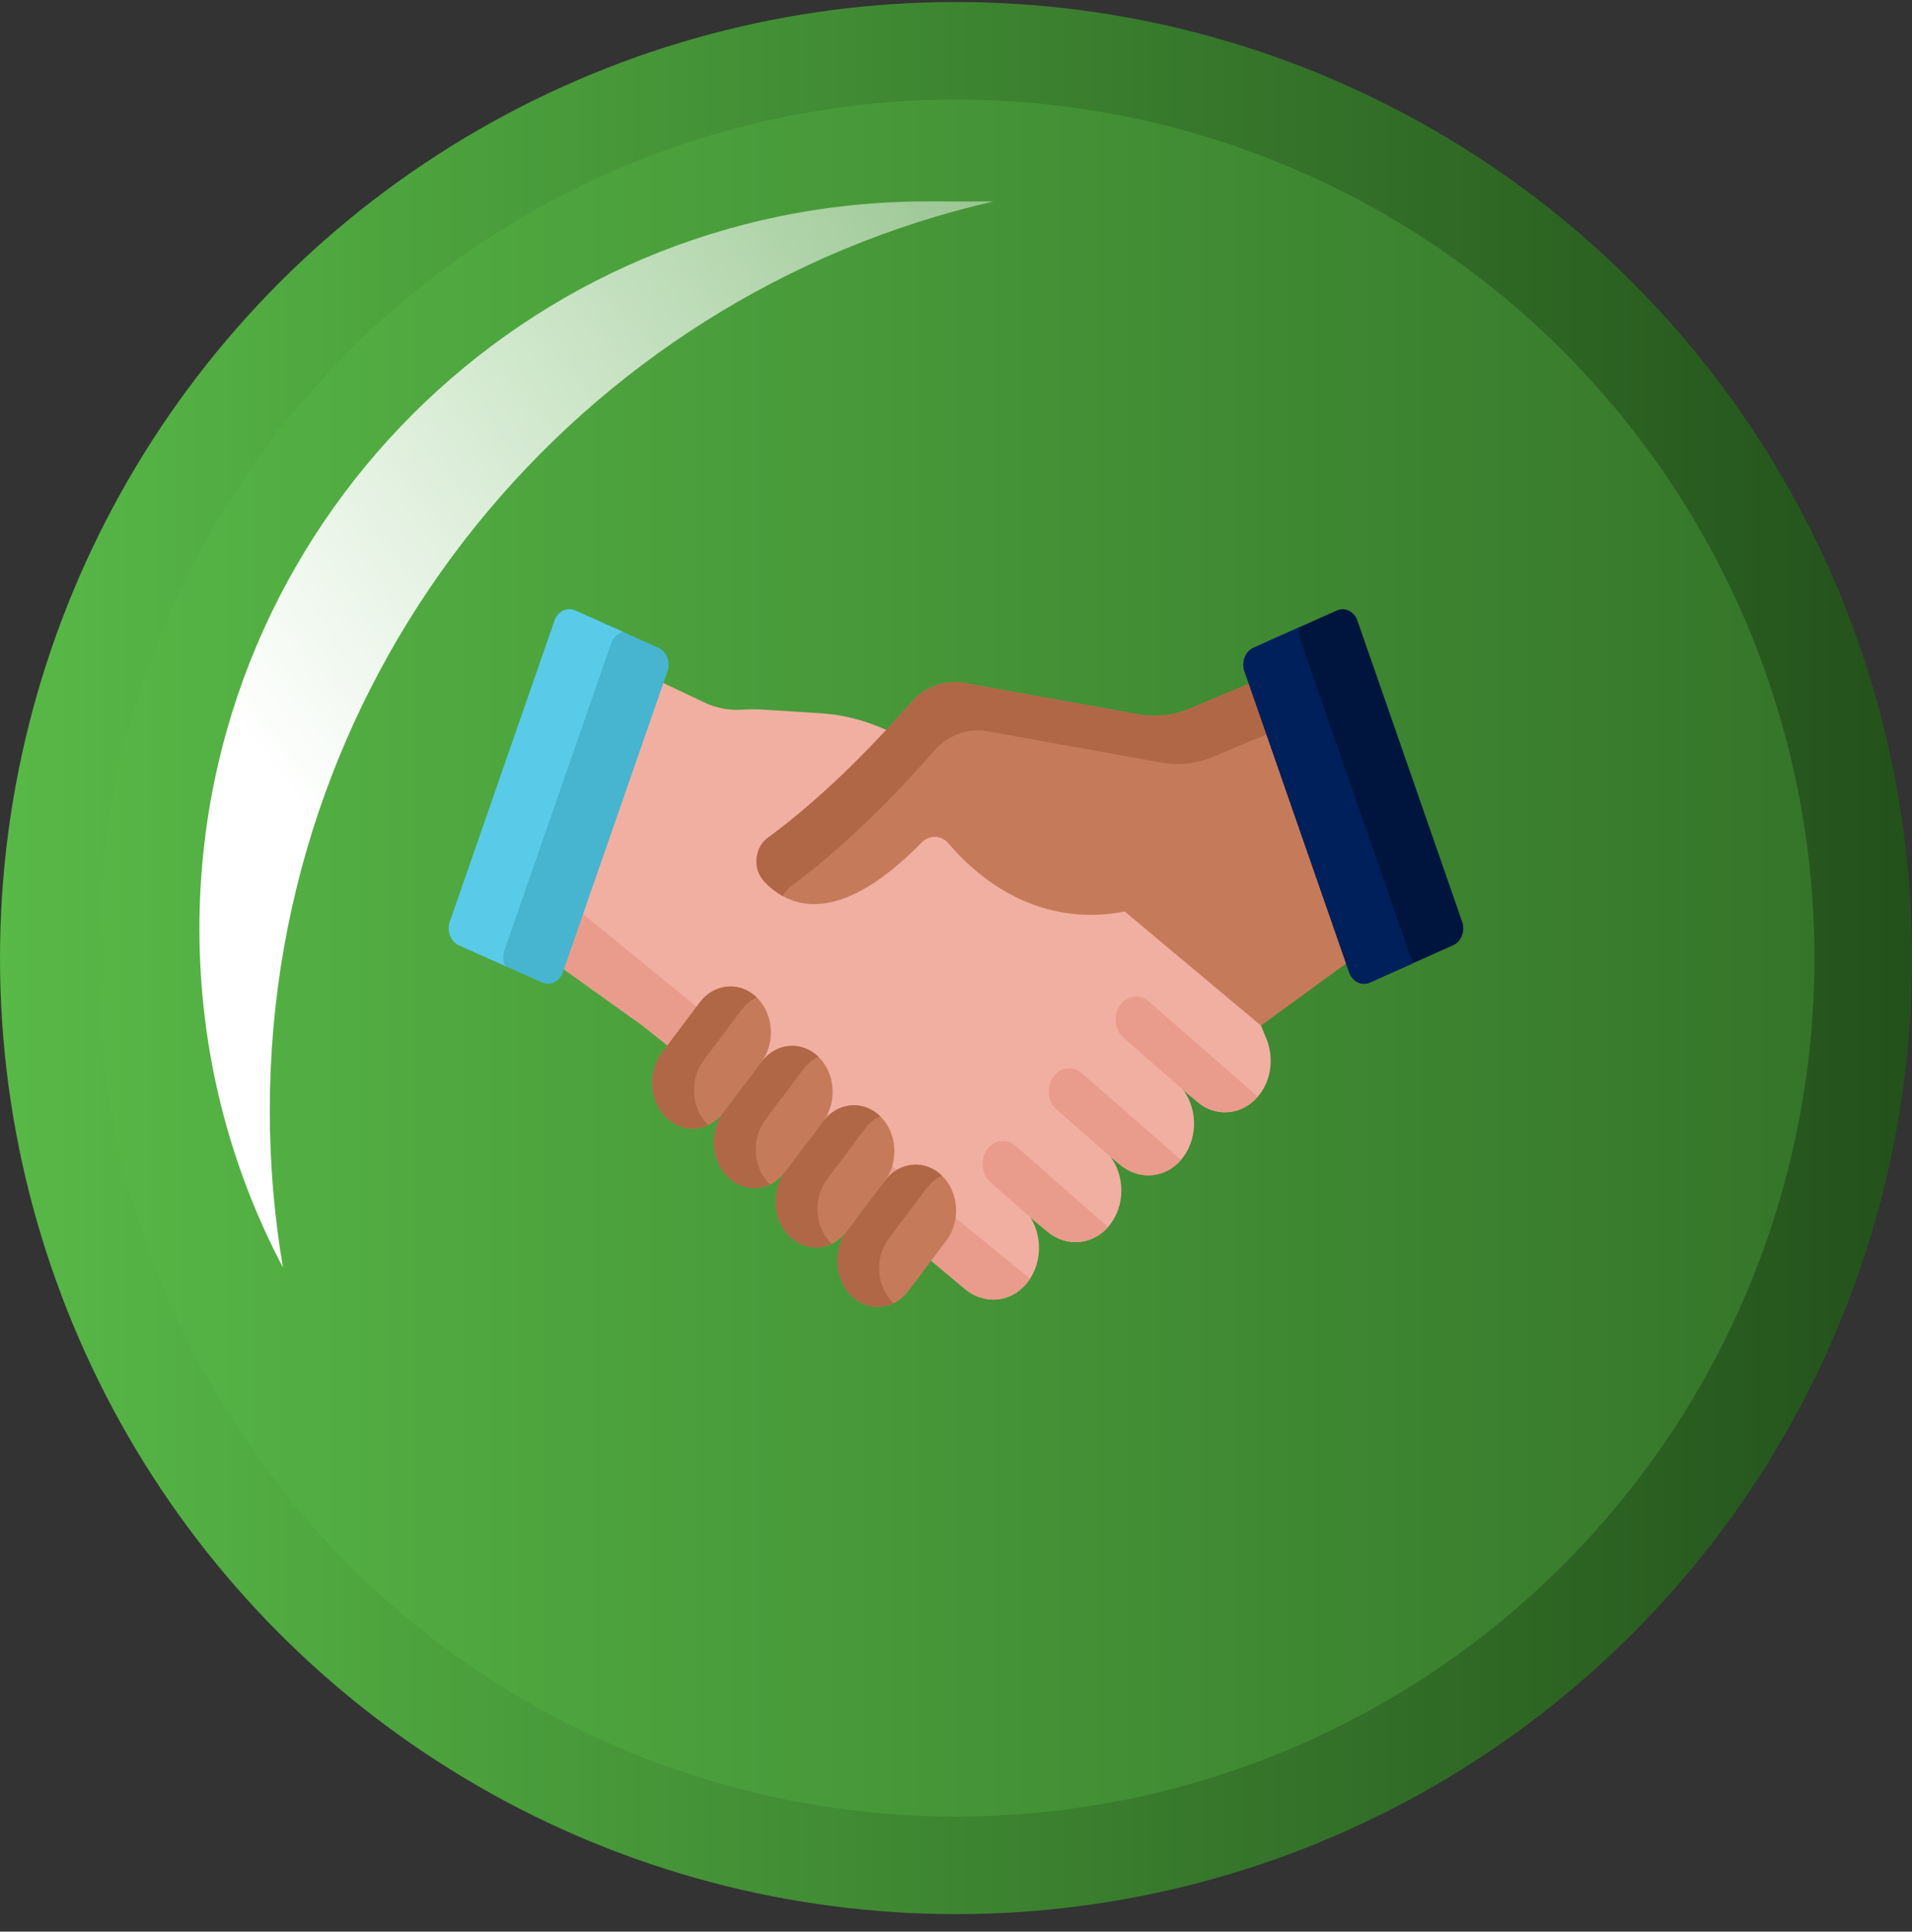 <svg width="98" height="99" viewBox="0 0 98 99" fill="none" xmlns="http://www.w3.org/2000/svg">
<rect x="0" y="0" width="98" height="99" fill="#333333" stroke="none"/>
<circle cx="49" cy="49.103" r="46.5" fill="url(#paint0_linear_801_2017)" stroke="url(#paint1_linear_801_2017)" stroke-width="5"/>
<g style="mix-blend-mode:soft-light">
<path fill-rule="evenodd" clip-rule="evenodd" d="M50.925 10.324C29.679 15.183 13.828 34.2 13.828 56.919C13.828 59.659 14.059 62.346 14.502 64.96C11.768 59.776 10.221 53.868 10.221 47.6C10.221 27.013 26.91 10.324 47.497 10.324H50.925Z" fill="url(#paint2_linear_801_2017)"/>
</g>
<g clip-path="url(#clip0_801_2017)">
<path d="M64.844 53.08L64.631 52.564L64.541 51.401L46.44 38.164L45.425 37.41L45.148 37.292C44.162 36.873 43.125 36.625 42.074 36.558L39.201 36.375C38.825 36.351 38.447 36.346 38.072 36.373C37.394 36.423 36.713 36.294 36.083 35.995L34.003 35.008L33.425 35.474L28.635 48.967L28.902 49.678L32.934 52.564L34.211 53.581L35.018 53.602L47.608 63.687L47.728 64.614L49.46 66.065C50.422 66.87 51.777 66.778 52.603 65.797C53.407 64.843 53.455 63.406 52.812 62.394L53.681 63.121C54.671 63.95 56.074 63.823 56.888 62.776C57.676 61.761 57.656 60.272 56.92 59.286L57.408 59.695C58.352 60.485 59.679 60.414 60.51 59.473C61.394 58.473 61.417 56.907 60.657 55.874L61.39 56.487C62.414 57.345 63.855 57.125 64.642 55.982C65.232 55.126 65.268 53.987 64.844 53.08Z" fill="#F1AFA2"/>
<path d="M29.5 46.531L28.635 48.967L28.902 49.678L32.934 52.564L34.211 53.582L35.018 53.602L47.608 63.688L47.728 64.615L49.46 66.065C50.422 66.87 51.777 66.778 52.603 65.797C52.673 65.714 52.735 65.626 52.794 65.536L29.5 46.531Z" fill="#E99C8C"/>
<path d="M23.057 47.242L28.423 31.811C28.588 31.335 29.063 31.101 29.483 31.289L33.752 33.2C34.172 33.388 34.379 33.927 34.213 34.403L28.847 49.834C28.682 50.311 28.207 50.545 27.787 50.357L23.518 48.446C23.098 48.258 22.892 47.719 23.057 47.242Z" fill="#47B4D0"/>
<path d="M25.853 48.712L31.326 32.971C31.434 32.659 31.673 32.45 31.943 32.39L29.483 31.289C29.063 31.101 28.588 31.335 28.423 31.811L23.057 47.243C22.892 47.719 23.098 48.258 23.518 48.446L25.896 49.51C25.782 49.273 25.759 48.983 25.853 48.712Z" fill="#59CBE8"/>
<path d="M34.158 57.29C33.284 56.449 33.176 54.964 33.917 53.972L35.857 51.389C36.598 50.398 37.907 50.276 38.781 51.116C39.654 51.957 39.762 53.442 39.021 54.434L37.082 57.017C36.341 58.008 35.032 58.13 34.158 57.29Z" fill="#C57B5A"/>
<path d="M37.322 60.334C36.449 59.494 36.341 58.008 37.082 57.017L39.021 54.434C39.762 53.442 41.071 53.32 41.945 54.16C42.819 55.001 42.927 56.486 42.186 57.478L40.246 60.061C39.505 61.053 38.196 61.175 37.322 60.334Z" fill="#C57B5A"/>
<path d="M40.487 63.379C39.613 62.538 39.505 61.053 40.246 60.061L42.186 57.478C42.927 56.487 44.236 56.364 45.11 57.205C45.983 58.046 46.091 59.531 45.35 60.522L43.411 63.106C42.67 64.097 41.361 64.219 40.487 63.379Z" fill="#C57B5A"/>
<path d="M43.651 66.423C42.777 65.582 42.67 64.097 43.41 63.105L45.35 60.522C46.091 59.531 47.4 59.408 48.274 60.249C49.148 61.09 49.256 62.575 48.515 63.566L46.575 66.15C45.834 67.141 44.525 67.263 43.651 66.423Z" fill="#C57B5A"/>
<path d="M36.062 54.348L38.002 51.765C38.221 51.472 38.49 51.257 38.783 51.118C38.782 51.117 38.781 51.117 38.781 51.116C37.907 50.276 36.598 50.398 35.857 51.389L33.917 53.972C33.176 54.964 33.284 56.449 34.158 57.29C34.773 57.882 35.604 57.994 36.301 57.664C35.429 56.823 35.322 55.339 36.062 54.348Z" fill="#B06746"/>
<path d="M39.227 57.393L41.166 54.809C41.385 54.516 41.655 54.301 41.947 54.163C41.946 54.162 41.946 54.161 41.945 54.161C41.071 53.32 39.762 53.442 39.021 54.434L37.082 57.017C36.341 58.008 36.449 59.494 37.322 60.334C37.938 60.926 38.769 61.039 39.465 60.708C38.593 59.867 38.486 58.383 39.227 57.393Z" fill="#B06746"/>
<path d="M42.391 60.437L44.331 57.854C44.55 57.561 44.819 57.346 45.112 57.207C45.111 57.206 45.11 57.206 45.11 57.205C44.236 56.364 42.927 56.487 42.186 57.478L40.246 60.061C39.505 61.053 39.613 62.538 40.487 63.379C41.102 63.971 41.933 64.083 42.63 63.753C41.758 62.912 41.651 61.428 42.391 60.437Z" fill="#B06746"/>
<path d="M45.556 63.482L47.495 60.898C47.714 60.605 47.984 60.39 48.276 60.252C48.275 60.251 48.275 60.25 48.274 60.249C47.4 59.409 46.091 59.531 45.35 60.522L43.411 63.106C42.67 64.097 42.778 65.582 43.651 66.423C44.267 67.015 45.097 67.127 45.794 66.797C44.922 65.956 44.815 64.472 45.556 63.482Z" fill="#B06746"/>
<path d="M64.767 35.513L64.011 35.048L60.982 36.316C60.142 36.669 59.236 36.77 58.351 36.611L49.42 35.005C48.413 34.823 47.389 35.202 46.672 36.025C45.194 37.721 42.404 40.717 39.352 42.94C38.67 43.436 38.569 44.527 39.157 45.16C40.378 46.477 42.893 47.612 47.237 43.185C47.637 42.778 48.251 42.794 48.623 43.235C49.889 44.735 53.002 47.623 57.647 46.716L64.631 52.564L68.996 49.383L69.21 48.849L64.767 35.513Z" fill="#C57B5A"/>
<path d="M40.543 45.414C43.595 43.191 46.385 40.196 47.862 38.499C48.58 37.676 49.604 37.298 50.611 37.479L59.542 39.085C60.427 39.244 61.333 39.143 62.173 38.791L65.202 37.522L65.497 37.704L64.767 35.513L64.011 35.048L60.981 36.316C60.141 36.669 59.236 36.77 58.351 36.611L49.42 35.005C48.413 34.823 47.389 35.202 46.671 36.025C45.193 37.721 42.404 40.717 39.352 42.94C38.67 43.436 38.569 44.527 39.156 45.16C39.417 45.442 39.737 45.715 40.121 45.927C40.219 45.727 40.359 45.548 40.543 45.414Z" fill="#B06746"/>
<path d="M74.943 47.242L69.577 31.811C69.412 31.335 68.937 31.101 68.517 31.289L64.248 33.2C63.828 33.388 63.621 33.927 63.787 34.403L69.152 49.834C69.318 50.311 69.793 50.545 70.213 50.357L74.482 48.446C74.902 48.258 75.109 47.719 74.943 47.242Z" fill="#00153D"/>
<path d="M72.273 48.985L66.655 32.827C66.573 32.592 66.579 32.343 66.653 32.123L64.248 33.2C63.828 33.388 63.621 33.927 63.787 34.403L69.153 49.834C69.318 50.311 69.793 50.545 70.213 50.357L72.487 49.339C72.396 49.243 72.322 49.125 72.273 48.985Z" fill="#00205B"/>
<path d="M56.792 62.886L52.049 58.721C51.592 58.32 50.935 58.415 50.581 58.934C50.228 59.452 50.312 60.198 50.769 60.599L52.816 62.397L53.681 63.121C54.634 63.919 55.968 63.829 56.792 62.886Z" fill="#E99C8C"/>
<path d="M53.974 55.213C53.622 55.733 53.707 56.478 54.165 56.878L56.958 59.319L57.408 59.695C58.352 60.486 59.679 60.414 60.51 59.473C60.519 59.464 60.525 59.454 60.533 59.445L55.441 54.997C54.984 54.597 54.327 54.694 53.974 55.213Z" fill="#E99C8C"/>
<path d="M58.869 51.312C58.412 50.912 57.755 51.009 57.402 51.528C57.049 52.047 57.134 52.793 57.592 53.193L60.69 55.901L61.39 56.487C62.342 57.285 63.656 57.149 64.468 56.207L58.869 51.312Z" fill="#E99C8C"/>
</g>
<defs>
<linearGradient id="paint0_linear_801_2017" x1="-1.50762e-05" y1="49.103" x2="98" y2="49.103" gradientUnits="userSpaceOnUse">
<stop stop-color="#58B947"/>
<stop offset="1" stop-color="#337128"/>
</linearGradient>
<linearGradient id="paint1_linear_801_2017" x1="-1.5408e-05" y1="56.103" x2="98" y2="56.103" gradientUnits="userSpaceOnUse">
<stop stop-color="#58B947"/>
<stop offset="1" stop-color="#23511B"/>
</linearGradient>
<linearGradient id="paint2_linear_801_2017" x1="10.221" y1="34.955" x2="58.604" y2="-1.84" gradientUnits="userSpaceOnUse">
<stop stop-color="white"/>
<stop offset="1" stop-color="white" stop-opacity="0.3"/>
</linearGradient>
<clipPath id="clip0_801_2017">
<rect width="52" height="59" fill="white" transform="translate(23 19.603)"/>
</clipPath>
</defs>
</svg>
